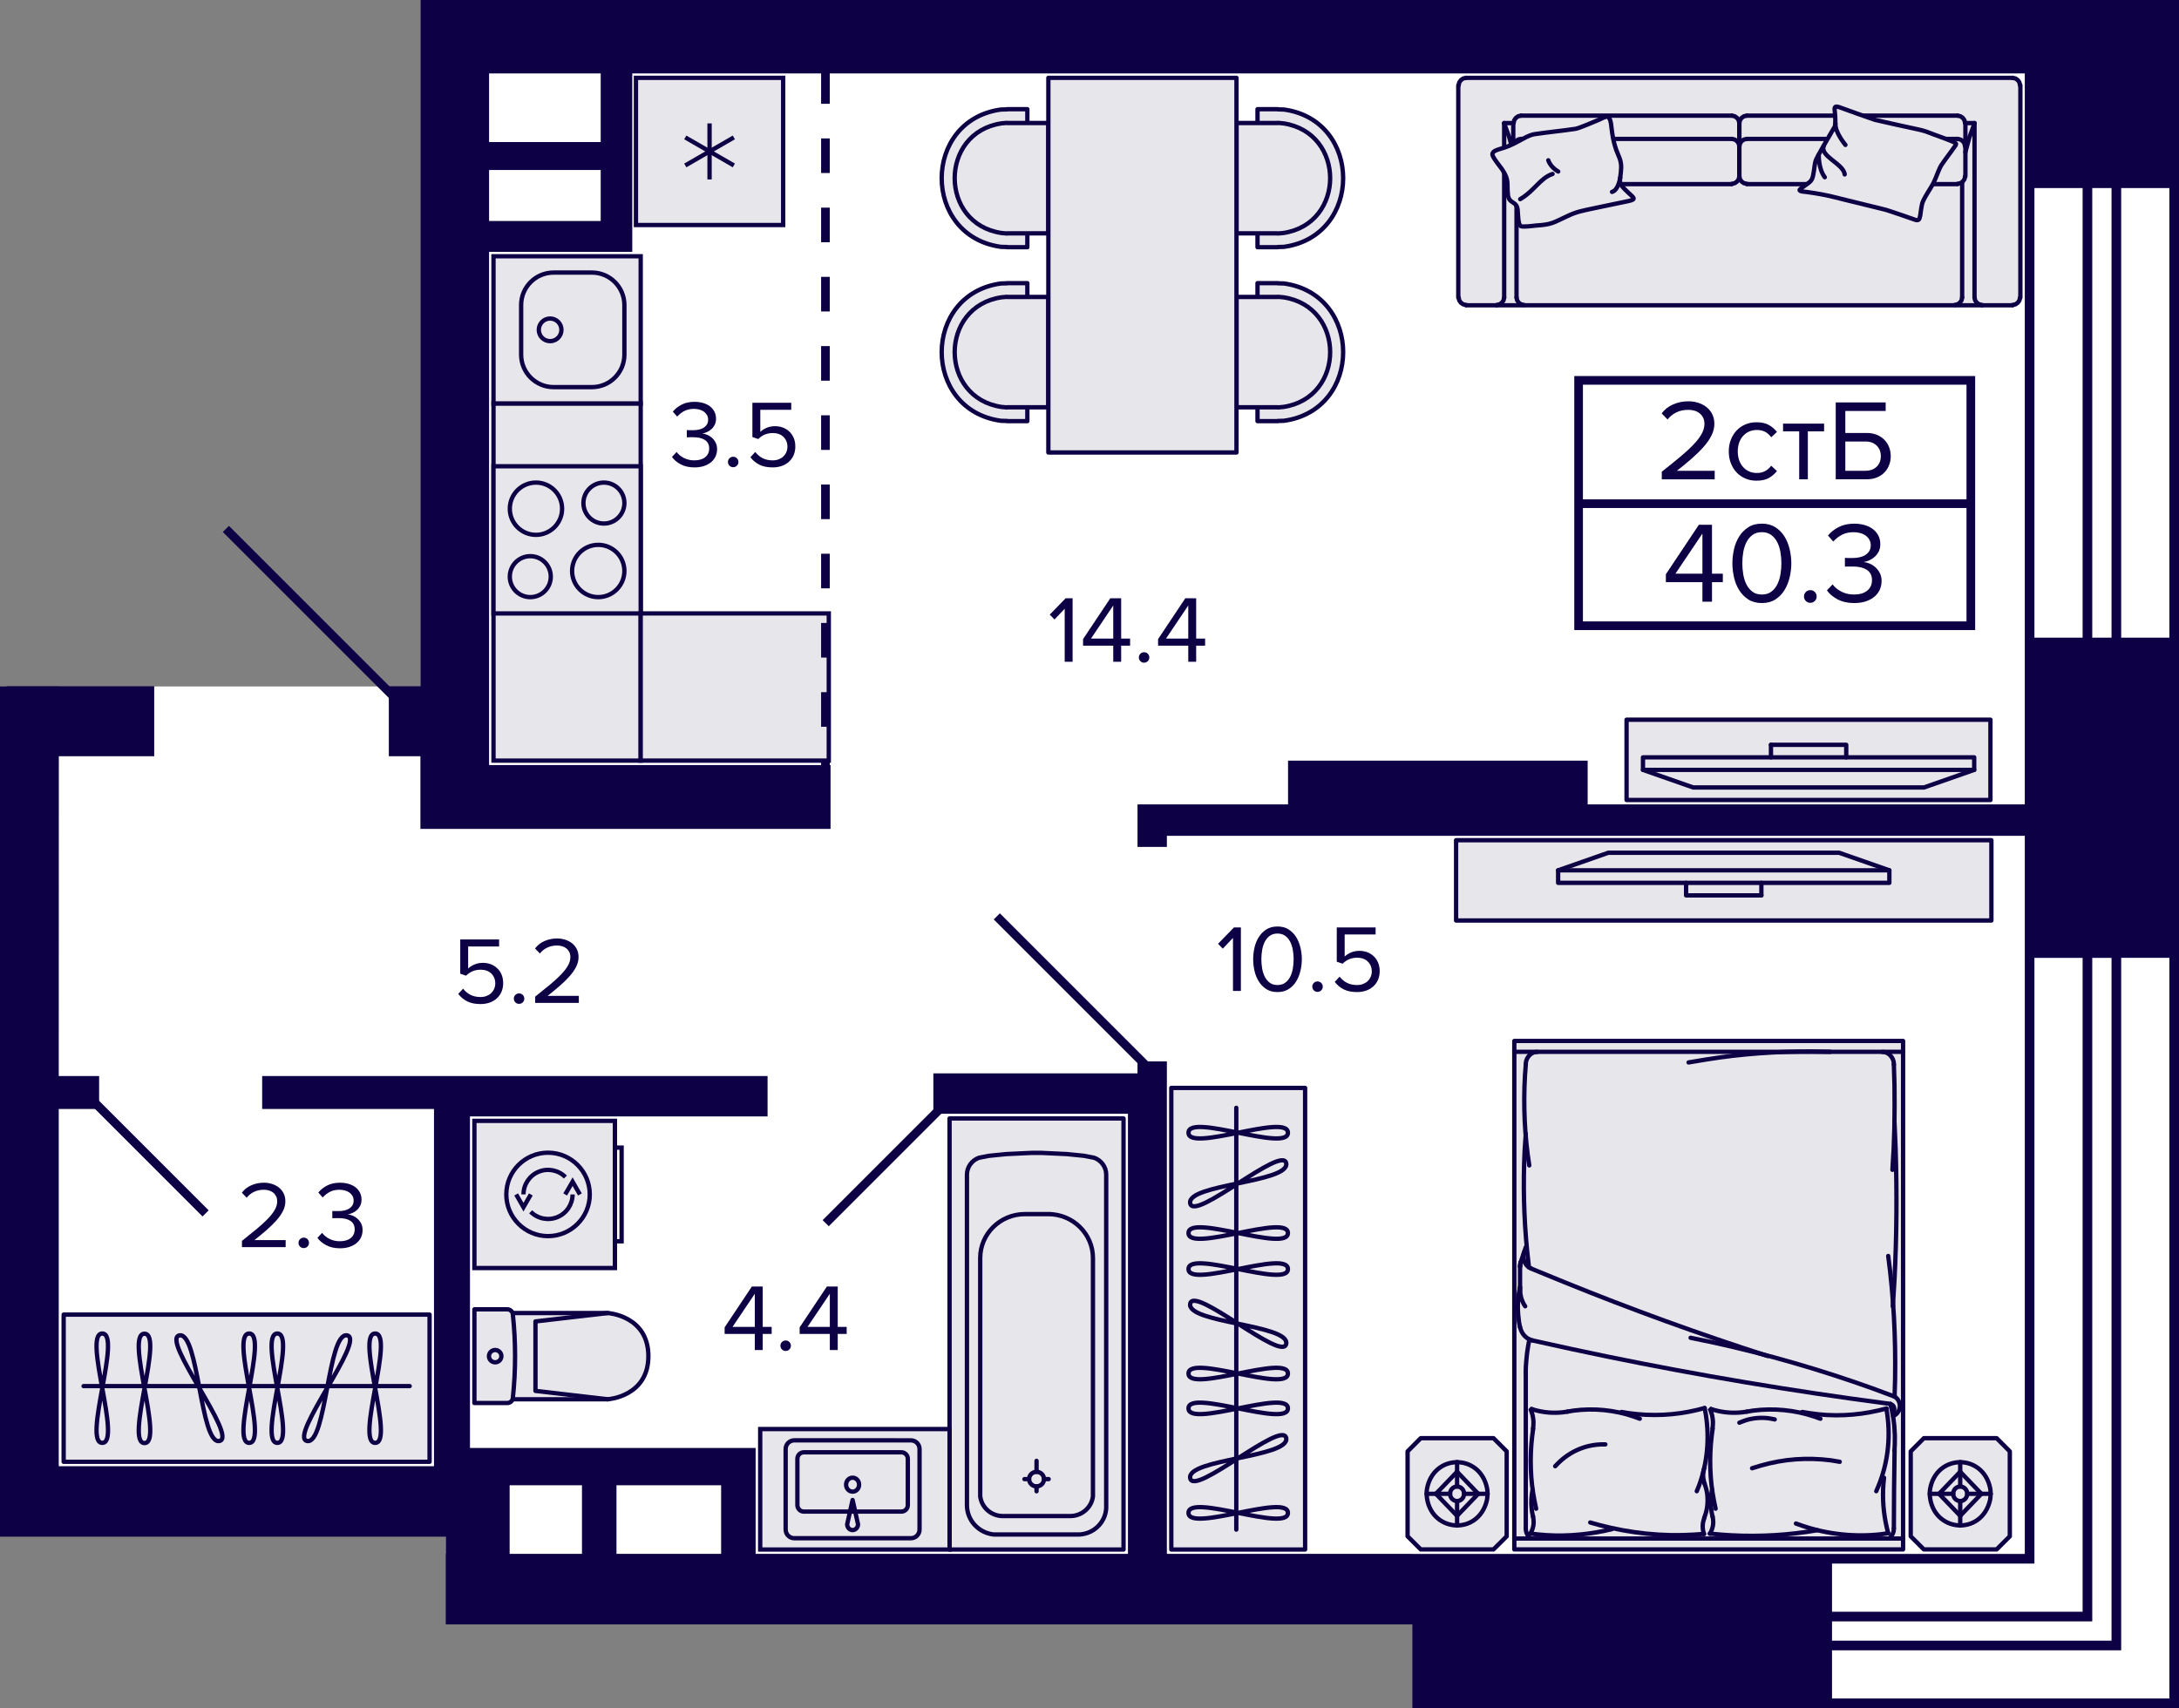 <svg enable-background="new 0 0 251.784 197.412" viewBox="0 0 251.784 197.412" xmlns="http://www.w3.org/2000/svg"><rect x="0" y="0" width="251.784" height="197.412" fill="#808080" stroke="none"/><polyline fill="#fff" points="48.579 0 251.784 0 251.784 197.412 163.18 197.412 163.18 179.593 51.506 179.593 51.506 169.502 6.712 169.502 6.788 79.338 48.579 79.338 48.579 0 251.784 0 251.784 197.412 181 197.412"/><rect height="41.282" style="fill-rule:evenodd;clip-rule:evenodd;fill:#e7e6eb;stroke:#0e0044;stroke-width:.5;stroke-miterlimit:10" width="17.01" x="57.023" y="46.625"/><path d="M 59.234 151.752 l 10.998 0 c 0 0 4.688 .293 4.688 4.983 s -4.688 4.983 -4.688 4.983 l -11.004 0 L 59.234 151.752 z" style="fill:#e7e6eb;stroke:#0e0044;stroke-width:.5;stroke-linecap:round;stroke-linejoin:round;stroke-miterlimit:10"/><polyline points="70.218 161.719 61.874 160.749 61.874 152.722 70.218 151.752" style="fill:none;stroke:#0e0044;stroke-width:.5;stroke-linecap:round;stroke-linejoin:round;stroke-miterlimit:10"/><polygon points="59.257 151.883 59.37 153.093 59.452 154.305 59.5 155.518 59.517 156.733 59.501 157.947 59.452 159.161 59.371 160.373 59.258 161.582 59.235 161.696 59.192 161.803 59.129 161.901 59.05 161.986 58.956 162.055 58.85 162.106 58.737 162.137 58.62 162.148 54.817 162.148 54.817 151.323 58.62 151.323 58.737 151.334 58.849 151.365 58.954 151.415 59.048 151.484 59.127 151.568 59.19 151.665 59.234 151.771" style="fill:#e7e6eb;stroke:#0e0044;stroke-width:.5;stroke-linecap:round;stroke-linejoin:round;stroke-miterlimit:10"/><path d="M 57.217 156.023 c .397 0 .718 .319 .718 .712 0 .393 -.321 .712 -.718 .712 -.396 0 -.718 -.319 -.718 -.712 C 56.499 156.342 56.821 156.023 57.217 156.023 z" style="fill:none;stroke:#0e0044;stroke-width:.5;stroke-linecap:round;stroke-linejoin:round;stroke-miterlimit:10"/><rect fill="#e7e6eb" height="17.01" stroke="#0e0044" stroke-miterlimit="10" stroke-width=".5" width="16.237" x="54.817" y="129.541"/><polyline fill="none" points="67.01 138.046 66.163 136.571 65.306 138.046" stroke="#0e0044" stroke-miterlimit="10" stroke-width=".5"/><polyline fill="none" points="59.641 138.046 60.488 139.521 61.337 138.046" stroke="#0e0044" stroke-miterlimit="10" stroke-width=".5"/><path d="M 65.332 136.036 c -.812 -.811 -2.031 -1.054 -3.091 -.614 -1.06 .438 -1.751 1.473 -1.751 2.619" fill="none" stroke="#0e0044" stroke-miterlimit="10" stroke-width=".5"/><path d="M 61.32 140.048 c .81 .812 2.031 1.054 3.091 .616 1.06 -.44 1.751 -1.473 1.751 -2.62" fill="none" stroke="#0e0044" stroke-miterlimit="10" stroke-width=".5"/><path d="M 63.326 142.863 c -2.663 0 -4.822 -2.158 -4.822 -4.82 0 -2.663 2.158 -4.822 4.822 -4.822 2.662 0 4.822 2.158 4.822 4.82 C 68.147 140.704 65.987 142.863 63.326 142.863 z" fill="none" stroke="#0e0044" stroke-miterlimit="10" stroke-width=".5"/><polyline fill="none" points="71.054 143.459 71.827 143.459 71.827 132.634 71.054 132.634" stroke="#0e0044" stroke-miterlimit="10" stroke-width=".5"/><rect height="17.01" style="fill-rule:evenodd;clip-rule:evenodd;fill:#e7e6eb;stroke:#0e0044;stroke-width:.5;stroke-miterlimit:10" width="17.01" x="57.023" y="53.887"/><path d="M 61.276 64.528 c 1.167 0 2.117 .95 2.117 2.117 s -.95 2.117 -2.117 2.117 -2.117 -.95 -2.117 -2.117 S 60.108 64.528 61.276 64.528 M 61.276 64.028 c -1.445 0 -2.617 1.172 -2.617 2.617 s 1.172 2.617 2.617 2.617 c 1.445 0 2.617 -1.172 2.617 -2.617 S 62.721 64.028 61.276 64.028 L 61.276 64.028 z" fill="#0e0044"/><path d="M 69.781 56.023 c 1.167 0 2.117 .95 2.117 2.117 s -.95 2.117 -2.117 2.117 -2.117 -.95 -2.117 -2.117 S 68.613 56.023 69.781 56.023 M 69.781 55.523 c -1.445 0 -2.617 1.172 -2.617 2.617 s 1.172 2.617 2.617 2.617 2.617 -1.172 2.617 -2.617 S 71.226 55.523 69.781 55.523 L 69.781 55.523 z" fill="#0e0044"/><path d="M 61.93 56.023 c 1.528 0 2.771 1.243 2.771 2.771 0 1.528 -1.243 2.771 -2.771 2.771 -1.528 0 -2.771 -1.243 -2.771 -2.771 C 59.159 57.266 60.402 56.023 61.93 56.023 M 61.93 55.523 c -1.807 0 -3.271 1.465 -3.271 3.271 0 1.807 1.465 3.271 3.271 3.271 1.807 0 3.271 -1.465 3.271 -3.271 C 65.201 56.987 63.737 55.523 61.93 55.523 L 61.93 55.523 z" fill="#0e0044"/><path d="M 69.127 63.219 c 1.528 0 2.771 1.243 2.771 2.771 0 1.528 -1.243 2.771 -2.771 2.771 s -2.771 -1.243 -2.771 -2.771 C 66.355 64.462 67.599 63.219 69.127 63.219 M 69.127 62.719 c -1.807 0 -3.271 1.464 -3.271 3.271 s 1.465 3.271 3.271 3.271 3.271 -1.465 3.271 -3.271 S 70.933 62.719 69.127 62.719 L 69.127 62.719 z" fill="#0e0044"/><rect height="17.01" style="fill-rule:evenodd;clip-rule:evenodd;fill:#e7e6eb;stroke:#0e0044;stroke-width:.5;stroke-miterlimit:10" width="17.01" x="73.485" y="8.996"/><line fill="none" stroke="#0e0044" stroke-miterlimit="10" stroke-width=".5" x1="84.794" x2="79.185" y1="15.882" y2="19.12"/><line fill="none" stroke="#0e0044" stroke-miterlimit="10" stroke-width=".5" x1="79.185" x2="84.794" y1="15.882" y2="19.12"/><line fill="none" stroke="#0e0044" stroke-miterlimit="10" stroke-width=".5" x1="81.99" x2="81.99" y1="20.739" y2="14.262"/><rect fill="#e7e6eb" height="17.01" stroke="#0e0044" stroke-miterlimit="10" stroke-width=".5" transform="matrix(-0 1 -1 -0 103.648 -27.408)" width="17.01" x="57.023" y="29.615"/><path d="M 68.398 31.751 c 1.93 0 3.5 1.57 3.5 3.5 v 5.739 c 0 1.93 -1.57 3.5 -3.5 3.5 h -4.43 c -1.93 0 -3.5 -1.57 -3.5 -3.5 v -5.739 c 0 -1.93 1.57 -3.5 3.5 -3.5 H 68.398 M 68.398 31.251 h -4.43 c -2.209 0 -4 1.791 -4 4 v 5.739 c 0 2.209 1.791 4 4 4 h 4.43 c 2.209 0 4 -1.791 4 -4 v -5.739 C 72.398 33.041 70.607 31.251 68.398 31.251 L 68.398 31.251 z" fill="#0e0044"/><circle clip-rule="evenodd" cx="63.566" cy="38.12" fill="none" r="1.308" stroke="#0e0044" stroke-miterlimit="10" stroke-width=".5"/><polyline points="129.825 179.083 109.722 179.083 109.722 129.264 129.825 129.264 129.825 179.083" style="fill:#e7e6eb;stroke:#0e0044;stroke-width:.5;stroke-linecap:round;stroke-linejoin:round;stroke-miterlimit:10"/><path d="M 111.731 173.959 l 0 -38.207 c 0 -.869 .559 -1.652 1.396 -1.948 l 1.157 -.224 2.003 -.201 2.952 -.139 h 1.075 l 2.947 .139 2.008 .201 1.152 .224 c .841 .296 1.401 1.079 1.401 1.948 l 0 38.207 c .097 1.772 -1.279 3.285 -3.083 3.386 h -9.925 C 113.058 177.149 111.731 175.692 111.731 173.959 z" style="fill:none;stroke:#0e0044;stroke-width:.5;stroke-linecap:round;stroke-linejoin:round;stroke-miterlimit:10"/><path d="M 115.884 175.215 h 7.781 c 1.337 0 2.47 -.979 2.626 -2.283 l 0 -27.534 c 0 -2.798 -2.3 -5.071 -5.154 -5.081 h .292 -3.01 c -2.859 .01 -5.155 2.283 -5.155 5.081 l 0 27.534 C 113.423 174.236 114.546 175.215 115.884 175.215 z" style="fill:none;stroke:#0e0044;stroke-width:.5;stroke-linecap:round;stroke-linejoin:round;stroke-miterlimit:10"/><path d="M 119.774 171.786 c .477 0 .861 -.377 .861 -.84 0 -.468 -.384 -.84 -.861 -.84 -.476 0 -.861 .372 -.861 .84 C 118.913 171.409 119.297 171.786 119.774 171.786 z" style="fill:none;stroke:#0e0044;stroke-width:.5;stroke-linecap:round;stroke-linejoin:round;stroke-miterlimit:10"/><line style="fill:none;stroke:#0e0044;stroke-width:.5;stroke-linecap:round;stroke-linejoin:round;stroke-miterlimit:10" x1="118.913" x2="118.378" y1="170.946" y2="170.946"/><line style="fill:none;stroke:#0e0044;stroke-width:.5;stroke-linecap:round;stroke-linejoin:round;stroke-miterlimit:10" x1="120.635" x2="121.174" y1="170.946" y2="170.946"/><line style="fill:none;stroke:#0e0044;stroke-width:.5;stroke-linecap:round;stroke-linejoin:round;stroke-miterlimit:10" x1="119.774" x2="119.774" y1="171.786" y2="172.35"/><line style="fill:none;stroke:#0e0044;stroke-width:.5;stroke-linecap:round;stroke-linejoin:round;stroke-miterlimit:10" x1="119.774" x2="119.774" y1="170.105" y2="168.835"/><rect fill="#e7e6eb" height="21.88" stroke="#0e0044" stroke-miterlimit="10" stroke-width=".5" transform="matrix(-0 -1 1 -0 -73.338 270.903)" width="13.924" x="91.82" y="161.181"/><path d="M 106.254 176.777 v -9.313 c 0 -.552 -.448 -1 -1 -1 H 91.783 c -.552 0 -1 .448 -1 1 v 9.313 c 0 .552 .448 1 1 1 h 13.471 C 105.806 177.777 106.254 177.33 106.254 176.777 z" fill="none" stroke="#0e0044" stroke-miterlimit="10" stroke-width=".5"/><path d="M 99.145 176.165 L 99.145 176.165 c 0 .371 -.281 .672 -.627 .672 s -.627 -.301 -.627 -.672 l .627 -2.806 L 99.145 176.165 z" fill="none" stroke="#0e0044" stroke-linejoin="round" stroke-miterlimit="10" stroke-width=".5"/><path d="M 98.518 172.393 c -.415 0 -.752 -.361 -.752 -.806 0 -.445 .337 -.806 .752 -.806 s .752 .361 .752 .806 C 99.27 172.032 98.934 172.393 98.518 172.393 z" fill="none" stroke="#0e0044" stroke-miterlimit="10" stroke-width=".5"/><path d="M 104.149 168.095 c .276 0 .5 .224 .5 .5 v 5.354 c 0 .276 -.224 .5 -.5 .5 H 92.888 c -.276 0 -.5 -.224 -.5 -.5 v -5.354 c 0 -.276 .224 -.5 .5 -.5 H 104.149 M 104.149 167.595 H 92.888 c -.552 0 -1 .448 -1 1 v 5.354 c 0 .552 .448 1 1 1 h 11.261 c .552 0 1 -.448 1 -1 v -5.354 C 105.149 168.043 104.701 167.595 104.149 167.595 L 104.149 167.595 z" fill="#0e0044"/><g stroke="#0e0044"><rect clip-rule="evenodd" fill="#e7e6eb" fill-rule="evenodd" height="21.733" stroke-miterlimit="10" stroke-width=".5" transform="matrix(0 1 -1 0 164.302 -5.498)" width="17.01" x="76.395" y="68.536"/><path d="M 116.371 48.651 l -.706 -.019 c -9.137 -1.239 -9.137 -14.632 0 -15.871 l .706 -.019 -.018 -.019 2.357 0 0 1.599 v 12.75 1.599 l -2.357 0 L 116.371 48.651 z" fill="#e7e6eb" stroke-linecap="round" stroke-linejoin="round" stroke-miterlimit="10" stroke-width=".5"/><path d="M 116.352 47.071 l 4.786 0 0 -12.75 0 0 -4.786 0 .018 -.019 -.634 .057 c -7.229 1.055 -7.229 11.619 0 12.674 l .634 .057 L 116.352 47.071 z" fill="#e7e6eb" stroke-linecap="round" stroke-linejoin="round" stroke-miterlimit="10" stroke-width=".5"/><path d="M 116.371 28.548 l -.706 -.019 c -9.137 -1.239 -9.137 -14.632 0 -15.871 l .706 -.019 -.018 -.019 2.357 0 0 1.599 v 12.75 1.599 l -2.357 0 L 116.371 28.548 z" fill="#e7e6eb" stroke-linecap="round" stroke-linejoin="round" stroke-miterlimit="10" stroke-width=".5"/><path d="M 116.352 26.968 l 4.786 0 0 -12.75 0 0 -4.786 0 .018 -.019 -.634 .057 c -7.229 1.055 -7.229 11.619 0 12.674 l .634 .057 L 116.352 26.968 z" fill="#e7e6eb" stroke-linecap="round" stroke-linejoin="round" stroke-miterlimit="10" stroke-width=".5"/><path d="M 147.644 48.651 l .706 -.019 c 9.137 -1.239 9.137 -14.632 0 -15.871 l -.706 -.019 .018 -.019 -2.357 0 0 1.599 v 12.75 1.599 l 2.357 0 L 147.644 48.651 z" fill="#e7e6eb" stroke-linecap="round" stroke-linejoin="round" stroke-miterlimit="10" stroke-width=".5"/><path d="M 147.662 47.071 l -4.786 0 0 -12.75 0 0 4.786 0 -.018 -.019 .634 .057 c 7.229 1.055 7.229 11.619 0 12.674 l -.634 .057 L 147.662 47.071 z" fill="#e7e6eb" stroke-linecap="round" stroke-linejoin="round" stroke-miterlimit="10" stroke-width=".5"/><path d="M 147.644 28.548 l .706 -.019 c 9.137 -1.239 9.137 -14.632 0 -15.871 l -.706 -.019 .018 -.019 -2.357 0 0 1.599 v 12.75 1.599 l 2.357 0 L 147.644 28.548 z" fill="#e7e6eb" stroke-linecap="round" stroke-linejoin="round" stroke-miterlimit="10" stroke-width=".5"/><path d="M 147.662 26.968 l -4.786 0 0 -12.75 0 0 4.786 0 -.018 -.019 .634 .057 c 7.229 1.055 7.229 11.619 0 12.674 l -.634 .057 L 147.662 26.968 z" fill="#e7e6eb" stroke-linecap="round" stroke-linejoin="round" stroke-miterlimit="10" stroke-width=".5"/><rect fill="#e7e6eb" height="43.299" stroke-linecap="round" stroke-linejoin="round" stroke-miterlimit="10" stroke-width=".5" width="21.738" x="121.138" y="8.996"/><polygon fill="#e7e6eb" points="219.902 120.307 219.902 179.07 219.902 179.07 174.979 179.07 174.979 179.07 174.979 120.307 174.979 120.307 219.902 120.307" stroke-linecap="round" stroke-linejoin="round" stroke-miterlimit="10" stroke-width=".5"/><path d="M 183.75 175.96 l 1.077 .3 c 3.578 .939 7.276 1.331 10.95 1.097 l 1.113 -.078" fill="none" stroke-linecap="round" stroke-linejoin="bevel" stroke-miterlimit="10" stroke-width=".5"/><path d="M 187.361 163.184 l .876 .144 c 2.601 .368 5.323 .244 7.884 -.379 l .852 -.222" fill="none" stroke-linecap="round" stroke-linejoin="bevel" stroke-miterlimit="10" stroke-width=".5"/><path d="M 176.908 146.605 l 3.859 1.581 c 7.728 3.142 15.588 5.995 23.497 8.531" fill="none" stroke-linecap="round" stroke-linejoin="round" stroke-miterlimit="10" stroke-width=".5"/><path d="M 177.062 154.914 l 4.569 1.006 c 10.658 2.294 21.426 4.197 32.198 5.709 l 4.617 .627" fill="none" stroke-linecap="round" stroke-linejoin="round" stroke-miterlimit="10" stroke-width=".5"/><line fill="none" stroke-linecap="round" stroke-linejoin="round" stroke-miterlimit="10" stroke-width=".5" x1="219.902" x2="174.979" y1="121.561" y2="121.561"/><line fill="none" stroke-linecap="round" stroke-linejoin="round" stroke-miterlimit="10" stroke-width=".5" x1="219.902" x2="174.979" y1="177.815" y2="177.815"/><path d="M 218.919 161.407 l .059 -2.038 c .079 -4.751 -.167 -9.511 -.793 -14.214" fill="none" stroke-linecap="round" stroke-linejoin="round" stroke-miterlimit="10" stroke-width=".5"/><path d="M 218.718 150.982 l .189 -3.044 c .259 -5.082 .296 -10.147 .13 -15.233 l -.13 -3.044" fill="none" stroke-linecap="round" stroke-linejoin="round" stroke-miterlimit="10" stroke-width=".5"/><polyline fill="none" points="218.671 135.2 218.813 132.77 218.896 130.327 218.92 127.897 218.908 125.454 218.837 123.025" stroke-linecap="round" stroke-linejoin="round" stroke-miterlimit="10" stroke-width=".5"/><path d="M 211.497 121.561 l -2.06 -.039 c -4.092 -.017 -8.238 .269 -12.287 .928 l -2.036 .34" fill="none" stroke-linecap="round" stroke-linejoin="round" stroke-miterlimit="10" stroke-width=".5"/><path d="M 218.837 123.025 l -.012 -.222 c -.077 -.599 -.558 -1.13 -1.101 -1.215 l -.201 -.013" fill="none" stroke-linecap="round" stroke-linejoin="bevel" stroke-miterlimit="10" stroke-width=".5"/><path d="M 212.586 168.945 l -1.006 -.17 c -2.781 -.351 -5.433 -.164 -8.144 .614 l -.983 .3" fill="none" stroke-linecap="round" stroke-linejoin="round" stroke-miterlimit="10" stroke-width=".5"/><polyline fill="none" points="196.949 169.611 196.854 169.912 196.807 170.225 196.795 170.539 196.819 170.852 196.878 171.166 196.973 171.466" stroke-linecap="round" stroke-linejoin="bevel" stroke-miterlimit="10" stroke-width=".5"/><path d="M 196.061 172.342 l .26 -.64 c .968 -2.632 1.229 -5.474 .781 -8.27 l -.13 -.692" fill="none" stroke-linecap="round" stroke-linejoin="bevel" stroke-miterlimit="10" stroke-width=".5"/><path d="M 197.896 165.117 l -.118 .914 c -.287 2.423 -.203 5.033 .272 7.42 l .189 .914" fill="none" stroke-linecap="round" stroke-linejoin="bevel" stroke-miterlimit="10" stroke-width=".5"/><path d="M 216.801 172.342 l .272 -.64 c 1.039 -2.557 1.396 -5.447 1.006 -8.217 l -.107 -.692" fill="none" stroke-linecap="round" stroke-linejoin="bevel" stroke-miterlimit="10" stroke-width=".5"/><polyline fill="none" points="218.919 167.652 218.86 172.146 218.837 176.64" stroke-linecap="round" stroke-linejoin="round" stroke-miterlimit="10" stroke-width=".5"/><path d="M 218.92 161.407 l -2.569 -.954 c -6.026 -2.161 -12.134 -3.927 -18.348 -5.291 l -2.652 -.549" fill="none" stroke-linecap="round" stroke-linejoin="round" stroke-miterlimit="10" stroke-width=".5"/><path d="M 210.349 163.968 l -.687 -.248 c -2.287 -.764 -4.717 -.997 -7.091 -.692 l -.71 .118" fill="none" stroke-linecap="round" stroke-linejoin="bevel" stroke-miterlimit="10" stroke-width=".5"/><path d="M 218.908 167.652 l .036 -.771 c .047 -1.27 -.063 -2.63 -.331 -3.867 l -.178 -.758" fill="none" stroke-linecap="round" stroke-linejoin="bevel" stroke-miterlimit="10" stroke-width=".5"/><path d="M 208.254 163.184 l .876 .144 c 2.653 .414 5.37 .282 7.99 -.327 l .864 -.222" fill="none" stroke-linecap="round" stroke-linejoin="bevel" stroke-miterlimit="10" stroke-width=".5"/><path d="M 218.742 163.641 l .178 -.065 c .74 -.456 .818 -1.492 .154 -2.064 l -.166 -.105" fill="none" stroke-linecap="round" stroke-linejoin="bevel" stroke-miterlimit="10" stroke-width=".5"/><path d="M 218.683 163.327 l .095 -.118 c .21 -.272 .103 -.759 -.201 -.888 l -.13 -.052" fill="none" stroke-linecap="round" stroke-linejoin="bevel" stroke-miterlimit="10" stroke-width=".5"/><path d="M 197.884 165.117 l .036 -.392 .012 -.405 -.036 -.392 -.071 -.392 -.118 -.379 -.142 -.366 .521 .17 c 1.079 .297 2.136 .378 3.243 .261 l .533 -.078" fill="none" stroke-linecap="round" stroke-linejoin="bevel" stroke-miterlimit="10" stroke-width=".5"/><path d="M 205.07 164.046 l -.45 -.091 c -.994 -.189 -2.26 -.079 -3.208 .3 l -.426 .17" fill="none" stroke-linecap="round" stroke-linejoin="bevel" stroke-miterlimit="10" stroke-width=".5"/><path d="M 197.576 177.241 l 1.243 .118 c 3.335 .265 6.64 .161 9.955 -.314 l 1.231 -.196" fill="none" stroke-linecap="round" stroke-linejoin="bevel" stroke-miterlimit="10" stroke-width=".5"/><path d="M 217.7 170.787 l -.071 .719 c -.127 1.712 .007 3.337 .379 5.004 l .178 .692" fill="none" stroke-linecap="round" stroke-linejoin="bevel" stroke-miterlimit="10" stroke-width=".5"/><path d="M 207.52 176.078 l .781 .274 c 2.88 .977 6.059 1.306 9.056 .967 l .817 -.118" fill="none" stroke-linecap="round" stroke-linejoin="bevel" stroke-miterlimit="10" stroke-width=".5"/><polyline fill="none" points="218.316 177.802 218.458 177.646 218.588 177.476 218.695 177.293 218.777 177.084 218.825 176.862 218.837 176.64" stroke-linecap="round" stroke-linejoin="bevel" stroke-miterlimit="10" stroke-width=".5"/><path d="M 196.925 175.425 l .13 -.379 c .327 -.931 .349 -2.247 .035 -3.188 l -.13 -.379" fill="none" stroke-linecap="round" stroke-linejoin="bevel" stroke-miterlimit="10" stroke-width=".5"/><polyline fill="none" points="197.825 172.185 197.742 172.694 197.695 173.217 197.683 173.739 197.719 174.262 197.778 174.772 197.884 175.281" stroke-linecap="round" stroke-linejoin="bevel" stroke-miterlimit="10" stroke-width=".5"/><polyline fill="none" points="196.937 175.425 196.843 175.725 196.772 176.039 196.748 176.352 196.76 176.666 196.807 176.979 196.902 177.293" stroke-linecap="round" stroke-linejoin="bevel" stroke-miterlimit="10" stroke-width=".5"/><path d="M 197.576 177.254 l .142 -.248 c .211 -.486 .295 -.898 .225 -1.437 l -.047 -.287" fill="none" stroke-linecap="round" stroke-linejoin="bevel" stroke-miterlimit="10" stroke-width=".5"/><line fill="none" stroke-linecap="round" stroke-linejoin="round" stroke-miterlimit="10" stroke-width=".5" x1="175.642" x2="175.642" y1="146.37" y2="149.231"/><path d="M 175.642 148.865 v .314 c .036 .569 .163 1.036 .426 1.529 l .166 .261" fill="none" stroke-linecap="round" stroke-linejoin="bevel" stroke-miterlimit="10" stroke-width=".5"/><path d="M 175.642 148.722 l -.107 .575 c -.202 1.153 -.179 2.345 -.012 3.501 l .107 .575" fill="none" stroke-linecap="round" stroke-linejoin="bevel" stroke-miterlimit="10" stroke-width=".5"/><path d="M 176.305 123.025 l -.095 1.293 c -.197 3.428 -.042 6.989 .497 10.373" fill="none" stroke-linecap="round" stroke-linejoin="bevel" stroke-miterlimit="10" stroke-width=".5"/><path d="M 177.618 121.574 l -.201 .013 c -.543 .085 -1.024 .616 -1.101 1.215 l -.012 .222" fill="none" stroke-linecap="round" stroke-linejoin="bevel" stroke-miterlimit="10" stroke-width=".5"/><path d="M 176.304 131.033 l -.13 1.934 c -.189 3.861 -.095 7.744 .284 11.588 l .213 1.92" fill="none" stroke-linecap="round" stroke-linejoin="round" stroke-miterlimit="10" stroke-width=".5"/><line fill="none" stroke-linecap="round" stroke-linejoin="round" stroke-miterlimit="10" stroke-width=".5" x1="175.724" x2="176.305" y1="145.861" y2="144.136"/><polyline fill="none" points="175.724 145.874 175.665 146.109 175.642 146.37" stroke-linecap="round" stroke-linejoin="bevel" stroke-miterlimit="10" stroke-width=".5"/><path d="M 176.115 144.724 l -.059 .222 c -.114 .607 .169 1.262 .663 1.555 l .189 .091" fill="none" stroke-linecap="round" stroke-linejoin="bevel" stroke-miterlimit="10" stroke-width=".5"/><polyline fill="none" points="175.724 145.874 175.665 146.109 175.642 146.37" stroke-linecap="round" stroke-linejoin="bevel" stroke-miterlimit="10" stroke-width=".5"/><path d="M 177.157 165.117 l -.118 .914 c -.287 2.423 -.203 5.033 .272 7.42 l .189 .914" fill="none" stroke-linecap="round" stroke-linejoin="bevel" stroke-miterlimit="10" stroke-width=".5"/><line fill="none" stroke-linecap="round" stroke-linejoin="round" stroke-miterlimit="10" stroke-width=".5" x1="176.304" x2="176.304" y1="158.69" y2="176.64"/><path d="M 175.642 153.373 l .071 .248 c .198 .588 .597 1.005 1.125 1.228 l .237 .065" fill="none" stroke-linecap="round" stroke-linejoin="bevel" stroke-miterlimit="10" stroke-width=".5"/><polyline fill="none" points="176.719 154.796 176.577 155.567 176.458 156.338 176.376 157.122 176.316 157.906 176.293 158.69" stroke-linecap="round" stroke-linejoin="bevel" stroke-miterlimit="10" stroke-width=".5"/><path d="M 185.502 166.933 h -.497 c -1.846 .069 -3.548 .796 -4.936 2.143 l -.367 .379" fill="none" stroke-linecap="round" stroke-linejoin="bevel" stroke-miterlimit="10" stroke-width=".5"/><path d="M 189.48 163.968 l -.675 -.248 c -2.25 -.769 -4.646 -.996 -6.984 -.692 l -.698 .118" fill="none" stroke-linecap="round" stroke-linejoin="bevel" stroke-miterlimit="10" stroke-width=".5"/><path d="M 177.145 165.117 l .036 -.392 .012 -.405 -.036 -.392 -.071 -.392 -.118 -.379 -.142 -.366 .521 .17 c 1.08 .297 2.136 .378 3.244 .261 l .533 -.078" fill="none" stroke-linecap="round" stroke-linejoin="bevel" stroke-miterlimit="10" stroke-width=".5"/><path d="M 176.825 177.241 l .947 .105 c 2.497 .26 5.076 .094 7.54 -.405 l .935 -.209" fill="none" stroke-linecap="round" stroke-linejoin="bevel" stroke-miterlimit="10" stroke-width=".5"/><polyline fill="none" points="177.086 172.185 177.003 172.694 176.956 173.217 176.944 173.739 176.979 174.262 177.038 174.772 177.145 175.281" stroke-linecap="round" stroke-linejoin="bevel" stroke-miterlimit="10" stroke-width=".5"/><path d="M 176.825 177.254 l .142 -.248 c .211 -.486 .294 -.898 .225 -1.437 l -.047 -.287" fill="none" stroke-linecap="round" stroke-linejoin="bevel" stroke-miterlimit="10" stroke-width=".5"/><polyline fill="none" points="176.304 176.64 176.316 176.862 176.364 177.084 176.447 177.293 176.553 177.476 176.683 177.646 176.825 177.802" stroke-linecap="round" stroke-linejoin="bevel" stroke-miterlimit="10" stroke-width=".5"/><polygon fill="#e7e6eb" points="162.647 167.741 162.647 177.555 164.168 179.07 172.576 179.07 174.098 177.555 174.098 167.741 172.576 166.215 164.168 166.215" stroke-linecap="round" stroke-linejoin="round" stroke-miterlimit="10" stroke-width=".5"/><line fill="none" stroke-linecap="round" stroke-linejoin="round" stroke-miterlimit="10" stroke-width=".5" x1="165.921" x2="168.367" y1="172.643" y2="175.187"/><line fill="none" stroke-linecap="round" stroke-linejoin="round" stroke-miterlimit="10" stroke-width=".5" x1="167.559" x2="164.849" y1="172.643" y2="172.643"/><line fill="none" stroke-linecap="round" stroke-linejoin="round" stroke-miterlimit="10" stroke-width=".5" x1="168.367" x2="168.367" y1="176.315" y2="173.495"/><line fill="none" stroke-linecap="round" stroke-linejoin="round" stroke-miterlimit="10" stroke-width=".5" x1="168.367" x2="168.367" y1="171.802" y2="168.97"/><line fill="none" stroke-linecap="round" stroke-linejoin="round" stroke-miterlimit="10" stroke-width=".5" x1="168.367" x2="165.921" y1="170.098" y2="172.642"/><line fill="none" stroke-linecap="round" stroke-linejoin="round" stroke-miterlimit="10" stroke-width=".5" x1="169.185" x2="171.896" y1="172.642" y2="172.642"/><path d="M 171.884 172.643 l -.012 -.336 -.046 -.324 c -.841 -4.057 -6.242 -3.965 -6.943 .132 l -.035 .324 v .336 c .304 4.332 5.981 4.825 6.966 .6 l .046 -.324 .023 -.336" fill="none" stroke-linecap="round" stroke-linejoin="round" stroke-miterlimit="10" stroke-width=".5"/><line fill="none" stroke-linecap="round" stroke-linejoin="round" stroke-miterlimit="10" stroke-width=".5" x1="168.367" x2="170.812" y1="175.187" y2="172.642"/><path d="M 168.367 171.802 l -.15 .012 -.15 .048 c -.706 .299 -.667 1.345 .069 1.584 l .15 .036 h .161 c .857 -.13 .989 -1.285 .219 -1.62 l -.15 -.048 L 168.367 171.802 z" fill="none" stroke-linecap="round" stroke-linejoin="round" stroke-miterlimit="10" stroke-width=".5"/><line fill="none" stroke-linecap="round" stroke-linejoin="round" stroke-miterlimit="10" stroke-width=".5" x1="170.812" x2="168.367" y1="172.643" y2="170.098"/><polygon fill="#e7e6eb" points="220.783 167.741 220.783 177.555 222.304 179.07 230.712 179.07 232.234 177.555 232.234 167.741 230.712 166.215 222.304 166.215" stroke-linecap="round" stroke-linejoin="round" stroke-miterlimit="10" stroke-width=".5"/><line fill="none" stroke-linecap="round" stroke-linejoin="round" stroke-miterlimit="10" stroke-width=".5" x1="224.058" x2="226.503" y1="172.643" y2="175.187"/><line fill="none" stroke-linecap="round" stroke-linejoin="round" stroke-miterlimit="10" stroke-width=".5" x1="225.695" x2="222.985" y1="172.643" y2="172.643"/><line fill="none" stroke-linecap="round" stroke-linejoin="round" stroke-miterlimit="10" stroke-width=".5" x1="226.503" x2="226.503" y1="176.315" y2="173.495"/><line fill="none" stroke-linecap="round" stroke-linejoin="round" stroke-miterlimit="10" stroke-width=".5" x1="226.503" x2="226.503" y1="171.802" y2="168.97"/><line fill="none" stroke-linecap="round" stroke-linejoin="round" stroke-miterlimit="10" stroke-width=".5" x1="226.503" x2="224.058" y1="170.098" y2="172.642"/><line fill="none" stroke-linecap="round" stroke-linejoin="round" stroke-miterlimit="10" stroke-width=".5" x1="227.321" x2="230.032" y1="172.642" y2="172.642"/><path d="M 230.02 172.643 l -.012 -.336 -.046 -.324 c -.841 -4.057 -6.242 -3.965 -6.943 .132 l -.035 .324 v .336 c .304 4.332 5.981 4.825 6.966 .6 l .046 -.324 .023 -.336" fill="none" stroke-linecap="round" stroke-linejoin="round" stroke-miterlimit="10" stroke-width=".5"/><line fill="none" stroke-linecap="round" stroke-linejoin="round" stroke-miterlimit="10" stroke-width=".5" x1="226.503" x2="228.948" y1="175.187" y2="172.642"/><path d="M 226.503 171.802 l -.15 .012 -.15 .048 c -.706 .299 -.667 1.345 .069 1.584 l .15 .036 h .161 c .857 -.13 .989 -1.285 .219 -1.62 l -.15 -.048 L 226.503 171.802 z" fill="none" stroke-linecap="round" stroke-linejoin="round" stroke-miterlimit="10" stroke-width=".5"/><line fill="none" stroke-linecap="round" stroke-linejoin="round" stroke-miterlimit="10" stroke-width=".5" x1="228.948" x2="226.503" y1="172.643" y2="170.098"/><polyline fill="#e7e6eb" points="168.251 97.105 230.106 97.105 230.106 106.384 168.251 106.384 168.251 97.105" stroke-linecap="round" stroke-linejoin="round" stroke-miterlimit="10" stroke-width=".5"/><polyline fill="none" points="180.042 100.585 185.841 98.555 212.516 98.555 218.315 100.585" stroke-linecap="round" stroke-linejoin="round" stroke-miterlimit="10" stroke-width=".5"/><polyline fill="none" points="180.042 102.034 218.315 102.034 218.315 100.585 180.042 100.585 180.042 102.034" stroke-linecap="round" stroke-linejoin="round" stroke-miterlimit="10" stroke-width=".5"/><polyline fill="none" points="194.829 102.034 194.829 103.484 203.527 103.484" stroke-linecap="round" stroke-linejoin="round" stroke-miterlimit="10" stroke-width=".5"/><line fill="none" stroke-linecap="round" stroke-linejoin="round" stroke-miterlimit="10" stroke-width=".5" x1="203.527" x2="203.527" y1="102.034" y2="103.484"/><polyline fill="#e7e6eb" points="229.996 92.458 187.95 92.458 187.95 83.179 229.996 83.179 229.996 92.458" stroke-linecap="round" stroke-linejoin="round" stroke-miterlimit="10" stroke-width=".5"/><polyline fill="none" points="228.12 88.978 222.321 91.008 195.646 91.008 189.847 88.978" stroke-linecap="round" stroke-linejoin="round" stroke-miterlimit="10" stroke-width=".5"/><polyline fill="none" points="228.12 87.528 189.847 87.528 189.847 88.978 228.12 88.978 228.12 87.528" stroke-linecap="round" stroke-linejoin="round" stroke-miterlimit="10" stroke-width=".5"/><polyline fill="none" points="213.333 87.528 213.333 86.079 204.635 86.079" stroke-linecap="round" stroke-linejoin="round" stroke-miterlimit="10" stroke-width=".5"/><line fill="none" stroke-linecap="round" stroke-linejoin="round" stroke-miterlimit="10" stroke-width=".5" x1="204.635" x2="204.635" y1="87.528" y2="86.079"/><rect fill="#e7e6eb" height="42.282" stroke-linecap="round" stroke-linejoin="round" stroke-miterlimit="10" stroke-width=".5" transform="matrix(0 1 -1 0 188.935 131.941)" width="17.01" x="19.992" y="139.297"/><line fill="none" stroke-linecap="round" stroke-linejoin="round" stroke-miterlimit="10" stroke-width=".5" x1="9.657" x2="47.338" y1="160.195" y2="160.195"/><path d="M 28.794 166.756 c 2.3 0 -2.3 -12.636 0 -12.636 S 26.494 166.756 28.794 166.756 z" fill="none" stroke-linecap="round" stroke-linejoin="round" stroke-miterlimit="10" stroke-width=".5"/><path d="M 16.697 166.778 c 2.3 0 -2.3 -12.636 0 -12.636 S 14.397 166.778 16.697 166.778 z" fill="none" stroke-linecap="round" stroke-linejoin="round" stroke-miterlimit="10" stroke-width=".5"/><path d="M 11.818 166.756 c 2.3 0 -2.3 -12.636 0 -12.636 S 9.518 166.756 11.818 166.756 z" fill="none" stroke-linecap="round" stroke-linejoin="round" stroke-miterlimit="10" stroke-width=".5"/><path d="M 25.35 166.541 c -2.222 .422 -2.392 -12.628 -4.614 -12.206 C 18.514 154.757 27.572 166.119 25.35 166.541 z" fill="none" stroke-linecap="round" stroke-linejoin="round" stroke-miterlimit="10" stroke-width=".5"/><path d="M 43.35 166.756 c -2.3 0 2.3 -12.636 0 -12.636 S 45.651 166.756 43.35 166.756 z" fill="none" stroke-linecap="round" stroke-linejoin="round" stroke-miterlimit="10" stroke-width=".5"/><path d="M 32.047 166.756 c -2.3 0 2.3 -12.636 0 -12.636 S 34.347 166.756 32.047 166.756 z" fill="none" stroke-linecap="round" stroke-linejoin="round" stroke-miterlimit="10" stroke-width=".5"/><path d="M 35.49 166.541 c 2.222 .422 2.392 -12.628 4.614 -12.206 S 33.268 166.119 35.49 166.541 z" fill="none" stroke-linecap="round" stroke-linejoin="round" stroke-miterlimit="10" stroke-width=".5"/><rect fill="#e7e6eb" height="53.35" stroke-linecap="round" stroke-linejoin="round" stroke-miterlimit="10" stroke-width=".5" width="15.464" x="135.343" y="125.733"/><line fill="none" stroke-linecap="round" stroke-linejoin="round" stroke-miterlimit="10" stroke-width=".5" x1="142.854" x2="142.854" y1="176.782" y2="128.033"/><path d="M 148.819 162.771 c 0 -2.3 -11.487 2.3 -11.487 0 S 148.819 165.072 148.819 162.771 z" fill="none" stroke-linecap="round" stroke-linejoin="round" stroke-miterlimit="10" stroke-width=".5"/><path d="M 148.819 174.848 c 0 -2.3 -11.487 2.3 -11.487 0 S 148.819 177.149 148.819 174.848 z" fill="none" stroke-linecap="round" stroke-linejoin="round" stroke-miterlimit="10" stroke-width=".5"/><path d="M 148.623 166.215 c .384 2.222 -11.48 2.392 -11.096 4.614 S 148.239 163.993 148.623 166.215 z" fill="none" stroke-linecap="round" stroke-linejoin="round" stroke-miterlimit="10" stroke-width=".5"/><path d="M 148.819 146.668 c 0 2.3 -11.487 -2.3 -11.487 0 S 148.819 144.368 148.819 146.668 z" fill="none" stroke-linecap="round" stroke-linejoin="round" stroke-miterlimit="10" stroke-width=".5"/><path d="M 148.819 158.745 c 0 2.3 -11.487 -2.3 -11.487 0 S 148.819 156.445 148.819 158.745 z" fill="none" stroke-linecap="round" stroke-linejoin="round" stroke-miterlimit="10" stroke-width=".5"/><path d="M 148.623 155.302 c .384 -2.222 -11.48 -2.392 -11.096 -4.614 C 137.911 148.465 148.239 157.524 148.623 155.302 z" fill="none" stroke-linecap="round" stroke-linejoin="round" stroke-miterlimit="10" stroke-width=".5"/><path d="M 148.819 142.508 c 0 2.3 -11.487 -2.3 -11.487 0 S 148.819 140.208 148.819 142.508 z" fill="none" stroke-linecap="round" stroke-linejoin="round" stroke-miterlimit="10" stroke-width=".5"/><path d="M 148.819 130.911 c 0 2.3 -11.487 -2.3 -11.487 0 S 148.819 128.61 148.819 130.911 z" fill="none" stroke-linecap="round" stroke-linejoin="round" stroke-miterlimit="10" stroke-width=".5"/><path d="M 148.623 134.45 c .384 2.222 -11.48 2.392 -11.096 4.614 C 137.911 141.287 148.239 132.228 148.623 134.45 z" fill="none" stroke-linecap="round" stroke-linejoin="round" stroke-miterlimit="10" stroke-width=".5"/></g><path d="M 168.631 10.119 l 0 24.091 c 0 .552 .448 1 1 1 l 62.718 0 c .552 0 1 -.448 1 -1 l 0 -24.091 c 0 -.552 -.448 -1 -1 -1 l -62.718 0 C 169.078 9.119 168.631 9.567 168.631 10.119 z" fill="#e7e6eb"/><line style="fill:none;stroke:#0e0044;stroke-width:.5;stroke-linecap:round;stroke-linejoin:round;stroke-miterlimit:10" x1="175.235" x2="175.235" y1="34.388" y2="21.094"/><line style="fill:none;stroke:#0e0044;stroke-width:.5;stroke-linecap:round;stroke-linejoin:round;stroke-miterlimit:10" x1="173.807" x2="173.807" y1="14.223" y2="34.388"/><line style="fill:none;stroke:#0e0044;stroke-width:.5;stroke-linecap:round;stroke-linejoin:round;stroke-miterlimit:10" x1="168.507" x2="168.507" y1="9.854" y2="34.388"/><line style="fill:none;stroke:#0e0044;stroke-width:.5;stroke-linecap:round;stroke-linejoin:round;stroke-miterlimit:10" x1="228.156" x2="228.156" y1="14.223" y2="34.388"/><line style="fill:none;stroke:#0e0044;stroke-width:.5;stroke-linecap:round;stroke-linejoin:round;stroke-miterlimit:10" x1="233.455" x2="233.455" y1="9.854" y2="34.388"/><line style="fill:none;stroke:#0e0044;stroke-width:.5;stroke-linecap:round;stroke-linejoin:round;stroke-miterlimit:10" x1="226.727" x2="226.727" y1="34.388" y2="21.094"/><line style="fill:none;stroke:#0e0044;stroke-width:.5;stroke-linecap:round;stroke-linejoin:round;stroke-miterlimit:10" x1="229.02" x2="172.942" y1="35.284" y2="35.284"/><polyline points="229.02 35.247 228.682 35.172 228.419 34.985 228.231 34.724 228.156 34.388" style="fill:none;stroke:#0e0044;stroke-width:.5;stroke-linecap:round;stroke-linejoin:round;stroke-miterlimit:10"/><polyline points="233.418 34.388 233.342 34.724 233.154 34.985 232.891 35.172 232.553 35.247" style="fill:none;stroke:#0e0044;stroke-width:.5;stroke-linecap:round;stroke-linejoin:round;stroke-miterlimit:10"/><line style="fill:none;stroke:#0e0044;stroke-width:.5;stroke-linecap:round;stroke-linejoin:round;stroke-miterlimit:10" x1="232.553" x2="229.02" y1="35.284" y2="35.284"/><polyline points="226.727 34.388 226.652 34.724 226.464 34.985 226.201 35.172 225.863 35.247" style="fill:none;stroke:#0e0044;stroke-width:.5;stroke-linecap:round;stroke-linejoin:round;stroke-miterlimit:10"/><polyline points="169.409 35.247 169.071 35.172 168.808 34.985 168.62 34.724 168.545 34.388" style="fill:none;stroke:#0e0044;stroke-width:.5;stroke-linecap:round;stroke-linejoin:round;stroke-miterlimit:10"/><polyline points="176.099 35.247 175.761 35.172 175.498 34.985 175.31 34.724 175.235 34.388" style="fill:none;stroke:#0e0044;stroke-width:.5;stroke-linecap:round;stroke-linejoin:round;stroke-miterlimit:10"/><polyline points="173.807 34.388 173.732 34.724 173.544 34.985 173.281 35.172 172.942 35.247" style="fill:none;stroke:#0e0044;stroke-width:.5;stroke-linecap:round;stroke-linejoin:round;stroke-miterlimit:10"/><line style="fill:none;stroke:#0e0044;stroke-width:.5;stroke-linecap:round;stroke-linejoin:round;stroke-miterlimit:10" x1="172.942" x2="169.409" y1="35.284" y2="35.284"/><line style="fill:none;stroke:#0e0044;stroke-width:.5;stroke-linecap:round;stroke-linejoin:round;stroke-miterlimit:10" x1="232.553" x2="169.409" y1="8.996" y2="8.996"/><polyline points="232.553 8.996 232.891 9.07 233.154 9.257 233.342 9.518 233.417 9.854" style="fill:none;stroke:#0e0044;stroke-width:.5;stroke-linecap:round;stroke-linejoin:round;stroke-miterlimit:10"/><line style="fill:none;stroke:#0e0044;stroke-width:.5;stroke-linecap:round;stroke-linejoin:round;stroke-miterlimit:10" x1="228.156" x2="227.103" y1="14.223" y2="14.223"/><polyline points="227.103 17.584 227.554 15.904 228.156 14.261" style="fill:none;stroke:#0e0044;stroke-width:.5;stroke-linecap:round;stroke-linejoin:round;stroke-miterlimit:10"/><polyline points="168.545 9.854 168.62 9.518 168.808 9.257 169.071 9.07 169.409 8.996" style="fill:none;stroke:#0e0044;stroke-width:.5;stroke-linecap:round;stroke-linejoin:round;stroke-miterlimit:10"/><line style="fill:none;stroke:#0e0044;stroke-width:.5;stroke-linecap:round;stroke-linejoin:round;stroke-miterlimit:10" x1="174.859" x2="173.807" y1="14.223" y2="14.223"/><polyline points="173.807 14.261 174.408 15.904 174.859 17.584" style="fill:none;stroke:#0e0044;stroke-width:.5;stroke-linecap:round;stroke-linejoin:round;stroke-miterlimit:10"/><polyline points="227.066 20.385 226.99 20.721 226.802 20.982 226.539 21.169 226.201 21.244" style="fill:none;stroke:#0e0044;stroke-width:.5;stroke-linecap:round;stroke-linejoin:round;stroke-miterlimit:10"/><line style="fill:none;stroke:#0e0044;stroke-width:.5;stroke-linecap:round;stroke-linejoin:round;stroke-miterlimit:10" x1="227.103" x2="227.103" y1="20.385" y2="14.223"/><polyline points="226.201 13.365 226.539 13.439 226.802 13.626 226.99 13.887 227.066 14.223" style="fill:none;stroke:#0e0044;stroke-width:.5;stroke-linecap:round;stroke-linejoin:round;stroke-miterlimit:10"/><line style="fill:none;stroke:#0e0044;stroke-width:.5;stroke-linecap:round;stroke-linejoin:round;stroke-miterlimit:10" x1="226.201" x2="201.846" y1="13.365" y2="13.365"/><polyline points="200.981 14.223 201.056 13.887 201.244 13.626 201.507 13.439 201.846 13.365" style="fill:none;stroke:#0e0044;stroke-width:.5;stroke-linecap:round;stroke-linejoin:round;stroke-miterlimit:10"/><line style="fill:none;stroke:#0e0044;stroke-width:.5;stroke-linecap:round;stroke-linejoin:round;stroke-miterlimit:10" x1="200.981" x2="200.981" y1="14.223" y2="20.385"/><polyline points="201.846 21.244 201.507 21.169 201.244 20.982 201.056 20.721 200.981 20.385" style="fill:none;stroke:#0e0044;stroke-width:.5;stroke-linecap:round;stroke-linejoin:round;stroke-miterlimit:10"/><line style="fill:none;stroke:#0e0044;stroke-width:.5;stroke-linecap:round;stroke-linejoin:round;stroke-miterlimit:10" x1="201.846" x2="226.201" y1="21.281" y2="21.281"/><polyline points="175.761 21.244 175.423 21.169 175.16 20.982 174.972 20.721 174.897 20.385" style="fill:none;stroke:#0e0044;stroke-width:.5;stroke-linecap:round;stroke-linejoin:round;stroke-miterlimit:10"/><line style="fill:none;stroke:#0e0044;stroke-width:.5;stroke-linecap:round;stroke-linejoin:round;stroke-miterlimit:10" x1="174.859" x2="174.859" y1="20.385" y2="14.224"/><polyline points="174.897 14.223 174.972 13.887 175.16 13.626 175.423 13.439 175.761 13.365" style="fill:none;stroke:#0e0044;stroke-width:.5;stroke-linecap:round;stroke-linejoin:round;stroke-miterlimit:10"/><line style="fill:none;stroke:#0e0044;stroke-width:.5;stroke-linecap:round;stroke-linejoin:round;stroke-miterlimit:10" x1="175.761" x2="200.117" y1="13.365" y2="13.365"/><polyline points="200.117 13.365 200.455 13.439 200.718 13.626 200.906 13.887 200.981 14.223" style="fill:none;stroke:#0e0044;stroke-width:.5;stroke-linecap:round;stroke-linejoin:round;stroke-miterlimit:10"/><line style="fill:none;stroke:#0e0044;stroke-width:.5;stroke-linecap:round;stroke-linejoin:round;stroke-miterlimit:10" x1="200.981" x2="200.981" y1="14.223" y2="20.385"/><polyline points="200.981 20.385 200.906 20.721 200.718 20.982 200.455 21.169 200.117 21.244" style="fill:none;stroke:#0e0044;stroke-width:.5;stroke-linecap:round;stroke-linejoin:round;stroke-miterlimit:10"/><line style="fill:none;stroke:#0e0044;stroke-width:.5;stroke-linecap:round;stroke-linejoin:round;stroke-miterlimit:10" x1="200.117" x2="175.761" y1="21.281" y2="21.281"/><polyline points="174.897 16.912 174.972 16.576 175.16 16.315 175.423 16.128 175.761 16.053" style="fill:none;stroke:#0e0044;stroke-width:.5;stroke-linecap:round;stroke-linejoin:round;stroke-miterlimit:10"/><line style="fill:none;stroke:#0e0044;stroke-width:.5;stroke-linecap:round;stroke-linejoin:round;stroke-miterlimit:10" x1="175.761" x2="200.117" y1="16.053" y2="16.053"/><polyline points="200.117 16.053 200.455 16.128 200.718 16.315 200.906 16.576 200.981 16.912" style="fill:none;stroke:#0e0044;stroke-width:.5;stroke-linecap:round;stroke-linejoin:round;stroke-miterlimit:10"/><polyline points="226.201 16.053 226.539 16.128 226.802 16.315 226.99 16.576 227.066 16.912" style="fill:none;stroke:#0e0044;stroke-width:.5;stroke-linecap:round;stroke-linejoin:round;stroke-miterlimit:10"/><line style="fill:none;stroke:#0e0044;stroke-width:.5;stroke-linecap:round;stroke-linejoin:round;stroke-miterlimit:10" x1="226.201" x2="201.846" y1="16.053" y2="16.053"/><polyline points="200.981 16.912 201.056 16.576 201.244 16.315 201.507 16.128 201.846 16.053" style="fill:none;stroke:#0e0044;stroke-width:.5;stroke-linecap:round;stroke-linejoin:round;stroke-miterlimit:10"/><path d="M 184.766 13.839 c -.504 .209 -2.306 .99 -2.723 1.05 -1.565 .236 -3.179 .382 -4.767 .624 -.654 .121 -1.216 .499 -1.82 .811 -.822 .446 -1.255 .637 -2.152 .899 -.374 .124 -1.039 .3 -.806 .798 .155 .391 .791 1.164 1.07 1.548 .852 1.3 .527 1.513 .671 2.925 .116 1.113 1.023 .696 1.126 1.761 .047 .369 .023 1.723 .371 1.885 .258 .11 1.341 -.024 1.71 -.071 1.901 -.12 1.999 -.324 3.676 -1.098 1.084 -.515 1.745 -.613 2.898 -.867 1.373 -.287 2.77 -.579 4.144 -.866 .986 -.21 .579 -.407 .035 -.924 -1.449 -1.346 -.94 -1.15 -.873 -2.922 .018 -.895 -.291 -1.296 -.576 -2.085 -.316 -.908 -.421 -1.592 -.54 -2.527 -.047 -.369 -.095 -1.322 -.572 -1.298 C 185.441 13.508 184.968 13.735 184.766 13.839 z" style="fill-rule:evenodd;clip-rule:evenodd;fill:#e7e6eb;stroke:#0e0044;stroke-width:.5;stroke-linecap:round;stroke-linejoin:round;stroke-miterlimit:10"/><path d="M 178.907 18.525 c 0 0 .197 .748 1.143 1.298" style="clip-rule:evenodd;fill:none;stroke:#0e0044;stroke-width:.5;stroke-linecap:round;stroke-linejoin:round;stroke-miterlimit:10"/><path d="M 187.219 20.523 c 0 0 -.202 1.457 -.95 1.655" style="clip-rule:evenodd;fill:none;stroke:#0e0044;stroke-width:.5;stroke-linecap:round;stroke-linejoin:round;stroke-miterlimit:10"/><path d="M 175.66 23.015 c 1.651 -.964 2.314 -2.449 3.74 -2.911" style="clip-rule:evenodd;fill:none;stroke:#0e0044;stroke-width:.5;stroke-linecap:round;stroke-linejoin:round;stroke-miterlimit:10"/><path d="M 216.514 13.805 c -1.292 -.454 -2.633 -.916 -3.921 -1.395 -.705 -.25 -.631 .038 -.565 .648 .032 .381 .1 1.266 -.032 1.592 -.074 .136 -.177 .293 -.252 .429 -.567 .948 -1.119 1.948 -1.663 2.9 -.367 .659 -.353 .861 -.457 1.591 -.077 .436 -.112 1.054 -.418 1.374 -.278 .3 -1.14 .796 -1.247 .977 -.14 .225 .656 .241 .777 .263 1.194 .162 2.38 .373 3.549 .68 .097 .017 .193 .034 .31 .08 1.58 .38 3.18 .789 4.785 1.174 .407 .097 .717 .177 1.116 .323 .894 .308 1.792 .593 2.706 .93 .491 .187 .594 .03 .684 -.478 .094 -.532 .118 -1.227 .353 -1.71 .235 -.483 .585 -1.044 .864 -1.494 .242 -.381 .358 -.61 .532 -1.029 .17 -.394 .47 -1.24 .675 -1.552 .509 -.759 1.053 -1.436 1.558 -2.17 .066 -.088 .225 -.285 .117 -.379 -.236 -.216 -2.097 -.846 -2.564 -1.029 -.559 -.224 -1.05 -.411 -1.627 -.538 -1.705 -.377 -3.415 -.731 -5.116 -1.133 L 216.514 13.805 z" style="fill-rule:evenodd;clip-rule:evenodd;fill:#e7e6eb;stroke:#0e0044;stroke-width:.5;stroke-linecap:round;stroke-linejoin:round;stroke-miterlimit:10"/><path d="M 210.161 17.907 c 0 0 -.063 1.576 .695 2.579" style="clip-rule:evenodd;fill:none;stroke:#0e0044;stroke-width:.5;stroke-linecap:round;stroke-linejoin:round;stroke-miterlimit:10"/><path d="M 210.754 16.826 c -.567 1.219 2.285 2.093 2.399 3.333" style="clip-rule:evenodd;fill:none;stroke:#0e0044;stroke-width:.5;stroke-linecap:round;stroke-linejoin:round;stroke-miterlimit:10"/><path d="M 212.096 14.257 c -.111 1 1.145 2.492 1.145 2.492" style="clip-rule:evenodd;fill:none;stroke:#0e0044;stroke-width:.5;stroke-linecap:round;stroke-linejoin:round;stroke-miterlimit:10"/><line fill="none" stroke="#0e0044" stroke-miterlimit="10" x1="115.18" x2="132.395" y1="105.907" y2="123.122"/><line fill="none" stroke="#0e0044" stroke-miterlimit="10" x1="10.847" x2="23.757" y1="127.327" y2="140.237"/><line fill="none" stroke="#0e0044" stroke-miterlimit="10" x1="110.395" x2="95.41" y1="126.382" y2="141.366"/><line fill="none" stroke="#0e0044" stroke-miterlimit="10" x1="26.1" x2="47.259" y1="61.13" y2="82.289"/><line fill="none" stroke="#0e0044" stroke-dasharray="4" stroke-miterlimit="10" x1="95.379" x2="95.379" y1="7.997" y2="95.8"/><path d="M 235.639 0 h -1.674 H 56.513 h -7.934 v 8.485 V 79.3 h -3.65 v 8.099 h 3.65 v 1.018 V 95.8 h 7.934 H 95.97 v -7.382 H 56.513 v -1.018 V 79.3 29.105 h 16.546 v 0 -3.563 V 8.485 h 160.906 v 6.944 6.307 51.958 12.137 7.137 h -50.511 v -5.06 h -34.62 v 5.06 h -14.001 -1.103 -2.291 v 4.911 h 3.394 v -1.284 h 99.133 v 12.884 1.223 68.891 H 211.69 h -.804 -39.27 -8.436 -28.348 v -51.862 -3.421 -1.639 h -3.394 v 1.384 h -23.589 v 4.667 h 22.486 v 50.87 H 87.314 v -12.249 H 86.89 h -3.564 -29.02 v -38.313 h 34.387 v -4.667 H 50.319 h -.17 H 30.293 v 3.808 h 19.856 v .859 40.422 H 6.788 v -41.282 h 4.666 v -3.808 H 6.788 V 87.399 h 11.031 V 79.3 H .762 v .038 H 0 v 98.261 h 6.788 v 0 h 44.718 v 10.14 h 7.043 .339 H 163.18 v 9.673 h 47.706 .804 38.98 .292 .822 v -86.71 -1.223 V 85.831 73.694 21.736 v -4.743 -1.564 V 0 H 235.639 z M 56.513 25.541 v -5.897 H 69.41 v 5.897 H 56.513 z M 69.41 16.419 H 56.513 V 8.485 H 69.41 V 16.419 z M 58.889 179.593 v -6.364 h 0 v -1.57 h 8.358 v 7.934 H 58.889 z M 71.235 171.659 h 12.091 v 7.934 H 71.235 V 171.659 z M 211.69 189.616 v -2.227 h 30.071 v -.25 -.863 -75.573 h 2.227 v 78.914 H 211.69 z M 235.079 180.707 v -.557 -.557 -68.891 h 5.568 v 75.573 H 211.69 v -5.568 H 235.079 z M 250.671 196.298 h -38.98 v -5.569 h 33.412 v -.557 -.557 -78.914 h 5.568 V 196.298 z M 241.761 73.694 V 21.736 h 2.227 v 51.958 H 241.761 z M 235.079 21.736 h 5.568 v 51.958 h -5.568 V 21.736 z M 250.671 73.694 h -5.568 V 21.736 h 5.568 V 73.694 z" fill="#0e0044"/><path d="M 123.026 76.479 v -6.127 l -1.177 1.243 -.55 -.561 1.837 -1.892 h .803 v 7.337 H 123.026 z" fill="#0e0044"/><path d="M 128.636 76.479 V 74.62 h -3.487 v -.759 l 3.146 -4.719 h 1.254 v 4.664 h 1.034 v .814 h -1.034 v 1.859 H 128.636 z M 128.636 69.978 l -2.574 3.828 h 2.574 V 69.978 z" fill="#0e0044"/><path d="M 132.2 76.589 c -.169 0 -.312 -.059 -.429 -.176 s -.176 -.26 -.176 -.429 c 0 -.168 .059 -.312 .176 -.429 s .26 -.176 .429 -.176 c .168 0 .312 .059 .429 .176 s .176 .26 .176 .429 c 0 .169 -.059 .312 -.176 .429 S 132.368 76.589 132.2 76.589 z" fill="#0e0044"/><path d="M 137.304 76.479 V 74.62 h -3.487 v -.759 l 3.146 -4.719 h 1.254 v 4.664 h 1.034 v .814 h -1.034 v 1.859 H 137.304 z M 137.304 69.978 l -2.574 3.828 h 2.574 V 69.978 z" fill="#0e0044"/><path d="M 80.252 54.019 c -.623 0 -1.157 -.119 -1.6 -.357 -.444 -.238 -.779 -.522 -1.007 -.853 l .539 -.572 c .213 .286 .497 .519 .853 .698 .355 .18 .753 .27 1.193 .27 .536 0 .955 -.123 1.26 -.368 .304 -.246 .457 -.582 .457 -1.007 0 -.227 -.044 -.423 -.132 -.588 -.088 -.165 -.212 -.299 -.374 -.401 -.161 -.103 -.354 -.18 -.577 -.231 -.224 -.051 -.471 -.077 -.743 -.077 -.154 0 -.304 0 -.451 0 -.146 0 -.249 .004 -.308 .011 v -.836 c .059 .007 .163 .011 .313 .011 .15 0 .299 0 .445 0 .227 0 .445 -.024 .655 -.072 .209 -.047 .39 -.121 .544 -.22 .154 -.099 .276 -.224 .368 -.374 s .138 -.332 .138 -.544 c 0 -.205 -.044 -.385 -.132 -.539 -.088 -.154 -.206 -.284 -.352 -.391 -.147 -.106 -.321 -.187 -.522 -.242 -.202 -.055 -.413 -.083 -.633 -.083 -.403 0 -.759 .075 -1.067 .225 -.308 .15 -.598 .373 -.869 .666 l -.506 -.572 c .264 -.323 .605 -.592 1.023 -.809 s .913 -.324 1.485 -.324 c .352 0 .68 .044 .985 .132 .304 .088 .566 .214 .786 .379 .22 .165 .395 .371 .523 .616 .128 .246 .192 .522 .192 .831 0 .264 -.05 .495 -.148 .693 -.099 .198 -.226 .367 -.38 .506 -.154 .14 -.324 .251 -.511 .335 -.187 .084 -.369 .142 -.544 .17 .168 .015 .352 .062 .55 .143 .198 .081 .381 .194 .55 .341 .168 .146 .312 .33 .429 .55 s .176 .477 .176 .77 c 0 .308 -.06 .59 -.178 .847 -.119 .257 -.292 .479 -.517 .666 -.226 .187 -.5 .333 -.823 .44 C 81.019 53.966 80.656 54.019 80.252 54.019 z" fill="#0e0044"/><path d="M 84.719 53.997 c -.169 0 -.312 -.059 -.429 -.176 s -.176 -.26 -.176 -.429 c 0 -.168 .059 -.312 .176 -.429 s .26 -.176 .429 -.176 c .168 0 .312 .059 .429 .176 s .176 .26 .176 .429 c 0 .169 -.059 .312 -.176 .429 S 84.887 53.997 84.719 53.997 z" fill="#0e0044"/><path d="M 89.294 54.019 c -.624 0 -1.141 -.104 -1.551 -.313 s -.755 -.497 -1.034 -.863 l .561 -.605 c .242 .308 .526 .546 .853 .715 .326 .169 .717 .253 1.171 .253 .249 0 .479 -.04 .688 -.121 .209 -.081 .387 -.19 .534 -.33 .146 -.14 .262 -.306 .346 -.5 s .126 -.402 .126 -.622 c 0 -.242 -.042 -.46 -.126 -.655 -.084 -.194 -.2 -.361 -.346 -.5 -.147 -.139 -.323 -.246 -.528 -.319 s -.433 -.11 -.682 -.11 c -.33 0 -.632 .055 -.907 .165 -.275 .11 -.537 .286 -.787 .528 L 86.94 50.51 v -3.96 h 4.488 v .814 h -3.575 v 2.552 c .176 -.176 .413 -.33 .709 -.462 .297 -.132 .632 -.198 1.006 -.198 .308 0 .601 .051 .88 .154 .279 .103 .526 .253 .743 .451 .216 .198 .389 .444 .517 .737 .128 .293 .192 .627 .192 1.001 s -.066 .711 -.198 1.012 c -.132 .301 -.315 .555 -.55 .764 s -.511 .369 -.831 .479 C 90.004 53.965 89.661 54.019 89.294 54.019 z" fill="#0e0044"/><path d="M 87.219 156.024 v -1.859 h -3.487 v -.759 l 3.146 -4.719 h 1.254 v 4.664 h 1.034 v .814 h -1.034 v 1.859 H 87.219 z M 87.219 149.523 l -2.574 3.828 h 2.574 V 149.523 z" fill="#0e0044"/><path d="M 90.783 156.133 c -.169 0 -.312 -.059 -.429 -.176 s -.176 -.26 -.176 -.429 c 0 -.168 .059 -.312 .176 -.429 s .26 -.176 .429 -.176 c .168 0 .312 .059 .429 .176 s .176 .26 .176 .429 c 0 .169 -.059 .312 -.176 .429 S 90.952 156.133 90.783 156.133 z" fill="#0e0044"/><path d="M 95.887 156.024 v -1.859 H 92.4 v -.759 l 3.146 -4.719 H 96.8 v 4.664 h 1.034 v .814 H 96.8 v 1.859 H 95.887 z M 95.887 149.523 l -2.574 3.828 h 2.574 V 149.523 z" fill="#0e0044"/><path d="M 55.534 116.042 c -.624 0 -1.141 -.104 -1.551 -.313 s -.755 -.497 -1.034 -.863 l .561 -.605 c .242 .308 .526 .546 .853 .715 .326 .169 .717 .253 1.171 .253 .249 0 .479 -.04 .688 -.121 .209 -.081 .387 -.19 .534 -.33 .146 -.14 .262 -.306 .346 -.5 s .126 -.402 .126 -.622 c 0 -.242 -.042 -.46 -.126 -.655 -.084 -.194 -.2 -.361 -.346 -.5 -.147 -.139 -.323 -.246 -.528 -.319 s -.433 -.11 -.682 -.11 c -.33 0 -.632 .055 -.907 .165 -.275 .11 -.537 .286 -.787 .528 l -.671 -.231 v -3.96 h 4.488 v .814 h -3.575 v 2.552 c .176 -.176 .413 -.33 .709 -.462 .297 -.132 .632 -.198 1.006 -.198 .308 0 .601 .051 .88 .154 .279 .103 .526 .253 .743 .451 .216 .198 .389 .444 .517 .737 .128 .293 .192 .627 .192 1.001 s -.066 .711 -.198 1.012 c -.132 .301 -.315 .555 -.55 .764 s -.511 .369 -.831 .479 C 56.244 115.987 55.901 116.042 55.534 116.042 z" fill="#0e0044"/><path d="M 59.978 116.02 c -.169 0 -.312 -.059 -.429 -.176 s -.176 -.26 -.176 -.429 c 0 -.168 .059 -.312 .176 -.429 s .26 -.176 .429 -.176 c .168 0 .312 .059 .429 .176 s .176 .26 .176 .429 c 0 .169 -.059 .312 -.176 .429 S 60.146 116.02 59.978 116.02 z" fill="#0e0044"/><path d="M 61.837 115.91 v -.726 c .66 -.521 1.243 -.992 1.749 -1.414 .506 -.421 .932 -.814 1.276 -1.177 .344 -.363 .605 -.704 .781 -1.023 .176 -.319 .264 -.636 .264 -.952 0 -.234 -.044 -.436 -.132 -.605 -.088 -.168 -.204 -.308 -.347 -.418 s -.306 -.19 -.49 -.242 c -.183 -.051 -.37 -.077 -.561 -.077 -.44 0 -.829 .084 -1.166 .253 -.337 .168 -.613 .392 -.825 .671 l -.561 -.583 c .279 -.374 .644 -.66 1.095 -.858 .451 -.198 .937 -.297 1.457 -.297 .308 0 .609 .044 .902 .132 .293 .088 .556 .22 .79 .396 .233 .176 .421 .4 .566 .671 .145 .271 .217 .59 .217 .957 0 .374 -.091 .743 -.272 1.105 -.182 .363 -.433 .726 -.754 1.089 -.32 .363 -.697 .733 -1.129 1.111 -.433 .377 -.906 .768 -1.419 1.171 h 3.608 v .814 H 61.837 z" fill="#0e0044"/><path d="M 27.959 144.136 v -.726 c .66 -.521 1.243 -.992 1.749 -1.414 .506 -.421 .932 -.814 1.276 -1.177 .344 -.363 .605 -.704 .781 -1.023 .176 -.319 .264 -.636 .264 -.952 0 -.234 -.044 -.436 -.132 -.605 -.088 -.168 -.204 -.308 -.347 -.418 s -.306 -.19 -.49 -.242 c -.183 -.051 -.37 -.077 -.561 -.077 -.44 0 -.829 .084 -1.166 .253 -.337 .168 -.613 .392 -.825 .671 l -.561 -.583 c .279 -.374 .644 -.66 1.095 -.858 .451 -.198 .937 -.297 1.457 -.297 .308 0 .609 .044 .902 .132 .293 .088 .556 .22 .79 .396 .233 .176 .421 .4 .566 .671 .145 .271 .217 .59 .217 .957 0 .374 -.091 .743 -.272 1.105 -.182 .363 -.433 .726 -.754 1.089 -.32 .363 -.697 .733 -1.129 1.111 -.433 .377 -.906 .768 -1.419 1.171 h 3.608 v .814 H 27.959 z" fill="#0e0044"/><path d="M 35.098 144.246 c -.169 0 -.312 -.059 -.429 -.176 s -.176 -.26 -.176 -.429 c 0 -.168 .059 -.312 .176 -.429 s .26 -.176 .429 -.176 c .168 0 .312 .059 .429 .176 s .176 .26 .176 .429 c 0 .169 -.059 .312 -.176 .429 S 35.267 144.246 35.098 144.246 z" fill="#0e0044"/><path d="M 39.289 144.268 c -.623 0 -1.157 -.119 -1.6 -.357 -.444 -.238 -.779 -.522 -1.007 -.853 l .539 -.572 c .213 .286 .497 .519 .853 .698 .355 .18 .753 .27 1.193 .27 .536 0 .955 -.123 1.26 -.368 .304 -.246 .457 -.582 .457 -1.007 0 -.227 -.044 -.423 -.132 -.588 -.088 -.165 -.212 -.299 -.374 -.401 -.161 -.103 -.354 -.18 -.577 -.231 -.224 -.051 -.471 -.077 -.743 -.077 -.154 0 -.304 0 -.451 0 -.146 0 -.249 .004 -.308 .011 v -.836 c .059 .007 .163 .011 .313 .011 .15 0 .299 0 .445 0 .227 0 .445 -.024 .655 -.072 .209 -.047 .39 -.121 .544 -.22 .154 -.099 .276 -.224 .368 -.374 s .138 -.332 .138 -.544 c 0 -.205 -.044 -.385 -.132 -.539 -.088 -.154 -.206 -.284 -.352 -.391 -.147 -.106 -.321 -.187 -.522 -.242 -.202 -.055 -.413 -.083 -.633 -.083 -.403 0 -.759 .075 -1.067 .225 -.308 .15 -.598 .373 -.869 .666 l -.506 -.572 c .264 -.323 .605 -.592 1.023 -.809 s .913 -.324 1.485 -.324 c .352 0 .68 .044 .985 .132 .304 .088 .566 .214 .786 .379 .22 .165 .395 .371 .523 .616 .128 .246 .192 .522 .192 .831 0 .264 -.05 .495 -.148 .693 -.099 .198 -.226 .367 -.38 .506 -.154 .14 -.324 .251 -.511 .335 -.187 .084 -.369 .142 -.544 .17 .168 .015 .352 .062 .55 .143 .198 .081 .381 .194 .55 .341 .168 .146 .312 .33 .429 .55 s .176 .477 .176 .77 c 0 .308 -.06 .59 -.178 .847 -.119 .257 -.292 .479 -.517 .666 -.226 .187 -.5 .333 -.823 .44 C 40.056 144.215 39.692 144.268 39.289 144.268 z" fill="#0e0044"/><path d="M 142.472 114.524 v -6.127 l -1.177 1.243 -.55 -.561 1.837 -1.892 h .803 v 7.337 H 142.472 z" fill="#0e0044"/><path d="M 147.615 114.656 c -.507 0 -.937 -.114 -1.29 -.341 -.353 -.227 -.643 -.522 -.871 -.886 -.228 -.363 -.393 -.77 -.496 -1.221 s -.154 -.9 -.154 -1.348 .051 -.896 .154 -1.348 c .103 -.451 .268 -.856 .496 -1.215 .228 -.359 .518 -.652 .871 -.88 .353 -.227 .782 -.341 1.29 -.341 .5 0 .928 .114 1.284 .341 .356 .228 .646 .521 .871 .88 .224 .359 .389 .765 .496 1.215 .107 .451 .16 .9 .16 1.348 s -.053 .896 -.16 1.348 c -.106 .451 -.271 .858 -.496 1.221 -.225 .363 -.515 .659 -.871 .886 C 148.542 114.542 148.114 114.656 147.615 114.656 z M 147.615 113.842 c .351 0 .645 -.086 .883 -.258 s .43 -.4 .576 -.682 .25 -.601 .312 -.957 c .062 -.355 .093 -.717 .093 -1.083 s -.031 -.728 -.093 -1.083 c -.062 -.355 -.167 -.673 -.312 -.952 -.146 -.278 -.338 -.504 -.576 -.676 s -.532 -.258 -.883 -.258 -.646 .086 -.883 .258 c -.238 .172 -.43 .398 -.576 .676 -.146 .279 -.25 .596 -.312 .952 -.062 .356 -.093 .717 -.093 1.083 s .031 .728 .093 1.083 c .062 .356 .167 .675 .312 .957 .146 .282 .338 .51 .576 .682 C 146.969 113.756 147.264 113.842 147.615 113.842 z" fill="#0e0044"/><path d="M 152.24 114.634 c -.169 0 -.312 -.059 -.429 -.176 s -.176 -.26 -.176 -.429 c 0 -.168 .059 -.312 .176 -.429 s .26 -.176 .429 -.176 c .168 0 .312 .059 .429 .176 s .176 .26 .176 .429 c 0 .169 -.059 .312 -.176 .429 S 152.409 114.634 152.24 114.634 z" fill="#0e0044"/><path d="M 156.816 114.656 c -.624 0 -1.141 -.104 -1.551 -.313 s -.755 -.497 -1.034 -.863 l .561 -.605 c .242 .308 .526 .546 .853 .715 .326 .169 .717 .253 1.171 .253 .249 0 .479 -.04 .688 -.121 .209 -.081 .387 -.19 .534 -.33 .146 -.14 .262 -.306 .346 -.5 s .126 -.402 .126 -.622 c 0 -.242 -.042 -.46 -.126 -.655 -.084 -.194 -.2 -.361 -.346 -.5 -.147 -.139 -.323 -.246 -.528 -.319 s -.433 -.11 -.682 -.11 c -.33 0 -.632 .055 -.907 .165 -.275 .11 -.537 .286 -.787 .528 l -.671 -.231 v -3.96 h 4.488 v .814 h -3.575 v 2.552 c .176 -.176 .413 -.33 .709 -.462 .297 -.132 .632 -.198 1.006 -.198 .308 0 .601 .051 .88 .154 .279 .103 .526 .253 .743 .451 .216 .198 .389 .444 .517 .737 .128 .293 .192 .627 .192 1.001 s -.066 .711 -.198 1.012 c -.132 .301 -.315 .555 -.55 .764 s -.511 .369 -.831 .479 C 157.525 114.601 157.183 114.656 156.816 114.656 z" fill="#0e0044"/><rect fill="#fff" height="28.359" stroke="#0e0044" stroke-miterlimit="10" width="45.323" x="182.408" y="43.96"/><path d="M 192.02 55.395 v -.879 c .799 -.63 1.505 -1.201 2.118 -1.711 s 1.127 -.986 1.545 -1.425 .733 -.853 .946 -1.239 c .213 -.386 .32 -.771 .32 -1.152 0 -.284 -.053 -.528 -.16 -.733 -.107 -.204 -.247 -.373 -.42 -.506 -.173 -.133 -.371 -.231 -.593 -.293 -.222 -.062 -.448 -.093 -.679 -.093 -.533 0 -1.003 .102 -1.412 .306 -.408 .205 -.742 .475 -.999 .812 l -.679 -.706 c .337 -.453 .779 -.799 1.325 -1.039 .546 -.24 1.134 -.359 1.765 -.359 .373 0 .737 .053 1.092 .16 .355 .107 .674 .267 .956 .479 .282 .213 .511 .484 .686 .813 s .263 .715 .263 1.159 c 0 .453 -.11 .899 -.33 1.339 -.22 .439 -.524 .879 -.913 1.318 -.388 .44 -.844 .888 -1.368 1.346 s -1.097 .93 -1.718 1.418 h 4.369 v .986 H 192.02 z" fill="#0e0044"/><path d="M 202.97 55.555 c -.479 0 -.917 -.086 -1.312 -.26 -.396 -.173 -.733 -.411 -1.013 -.712 s -.497 -.66 -.652 -1.072 c -.156 -.413 -.233 -.859 -.233 -1.339 s .078 -.923 .233 -1.332 c .155 -.408 .373 -.764 .652 -1.065 .28 -.302 .617 -.54 1.013 -.713 .395 -.173 .833 -.26 1.312 -.26 .586 0 1.063 .106 1.432 .32 .368 .213 .677 .479 .926 .799 l -.666 .613 c -.213 -.293 -.456 -.506 -.726 -.64 -.271 -.133 -.575 -.2 -.913 -.2 -.346 0 -.655 .062 -.926 .187 s -.504 .297 -.699 .52 c -.196 .222 -.344 .484 -.446 .786 -.102 .302 -.153 .631 -.153 .986 0 .355 .051 .686 .153 .992 .102 .307 .25 .571 .446 .793 .195 .222 .428 .395 .699 .52 s .58 .187 .926 .187 c .675 0 1.221 -.28 1.639 -.839 l .666 .613 c -.249 .32 -.558 .586 -.926 .799 C 204.033 55.448 203.556 55.555 202.97 55.555 z" fill="#0e0044"/><path d="M 207.898 55.395 v -5.542 h -1.865 v -.893 h 4.742 v .893 h -1.878 v 5.542 H 207.898 z" fill="#0e0044"/><path d="M 217.889 46.51 v .985 h -4.662 v 2.544 h 2.464 c .435 0 .826 .071 1.172 .213 s .639 .335 .879 .579 c .24 .245 .422 .529 .546 .853 .124 .324 .187 .668 .187 1.033 s -.062 .708 -.187 1.032 c -.125 .324 -.304 .608 -.54 .853 s -.526 .438 -.873 .58 -.742 .213 -1.186 .213 h -3.57 V 46.51 H 217.889 z M 213.227 51.026 v 3.383 h 2.331 c .533 0 .961 -.155 1.286 -.466 .324 -.311 .486 -.719 .486 -1.225 0 -.506 -.162 -.915 -.486 -1.226 s -.752 -.466 -1.286 -.466 H 213.227 z" fill="#0e0044"/><path d="M 196.715 69.537 v -2.251 h -4.223 v -.919 l 3.81 -5.714 h 1.519 V 66.3 h 1.252 v .986 h -1.252 v 2.251 H 196.715 z M 196.715 61.664 l -3.117 4.636 h 3.117 V 61.664 z" fill="#0e0044"/><path d="M 203.583 69.696 c -.614 0 -1.135 -.138 -1.562 -.413 -.427 -.275 -.778 -.633 -1.054 -1.072 -.276 -.44 -.476 -.933 -.601 -1.479 -.125 -.546 -.187 -1.09 -.187 -1.632 0 -.542 .062 -1.085 .187 -1.631 .125 -.546 .325 -1.037 .601 -1.472 s .627 -.79 1.054 -1.065 c .427 -.275 .948 -.413 1.562 -.413 .605 0 1.123 .138 1.555 .413 s .783 .63 1.054 1.065 .472 .926 .601 1.472 c .129 .546 .194 1.09 .194 1.631 0 .542 -.064 1.086 -.194 1.632 -.129 .546 -.329 1.039 -.601 1.479 -.271 .439 -.623 .797 -1.054 1.072 C 204.706 69.559 204.187 69.696 203.583 69.696 z M 203.583 68.711 c .425 0 .781 -.104 1.069 -.313 .288 -.208 .521 -.484 .697 -.826 .177 -.342 .303 -.728 .378 -1.159 .076 -.431 .113 -.868 .113 -1.312 0 -.444 -.038 -.881 -.113 -1.312 -.075 -.431 -.201 -.814 -.378 -1.152 -.177 -.337 -.41 -.611 -.697 -.819 s -.644 -.313 -1.069 -.313 c -.425 0 -.782 .104 -1.069 .313 -.288 .208 -.521 .482 -.697 .819 -.177 .337 -.303 .721 -.378 1.152 -.076 .431 -.113 .868 -.113 1.312 0 .444 .038 .882 .113 1.312 .075 .431 .201 .817 .378 1.159 .177 .342 .409 .617 .697 .826 C 202.801 68.607 203.157 68.711 203.583 68.711 z" fill="#0e0044"/><path d="M 209.183 69.67 c -.204 0 -.377 -.071 -.52 -.213 -.142 -.142 -.213 -.315 -.213 -.52 0 -.204 .071 -.377 .213 -.52 .142 -.142 .315 -.213 .52 -.213 s .377 .071 .52 .213 c .142 .143 .213 .315 .213 .52 0 .205 -.071 .378 -.213 .52 C 209.561 69.599 209.387 69.67 209.183 69.67 z" fill="#0e0044"/><path d="M 214.259 69.696 c -.755 0 -1.401 -.144 -1.938 -.433 -.537 -.289 -.943 -.633 -1.219 -1.033 l .653 -.692 c .257 .346 .602 .628 1.032 .846 .431 .218 .913 .327 1.445 .327 .648 0 1.157 -.149 1.525 -.446 .368 -.297 .553 -.704 .553 -1.219 0 -.275 -.053 -.513 -.16 -.712 -.107 -.2 -.258 -.362 -.453 -.486 -.195 -.124 -.429 -.217 -.699 -.28 -.271 -.062 -.571 -.093 -.899 -.093 -.187 0 -.369 0 -.546 0 -.178 0 -.302 .005 -.373 .014 v -1.013 c .071 .009 .197 .014 .379 .014 s .362 0 .54 0 c .275 0 .54 -.029 .793 -.087 .253 -.058 .473 -.146 .659 -.266 .187 -.12 .335 -.271 .446 -.453 .111 -.182 .167 -.402 .167 -.659 0 -.249 -.053 -.466 -.16 -.653 -.106 -.187 -.249 -.344 -.426 -.473 -.178 -.128 -.388 -.226 -.632 -.293 -.245 -.066 -.5 -.1 -.766 -.1 -.488 0 -.919 .091 -1.292 .273 s -.724 .451 -1.052 .806 l -.613 -.692 c .319 -.391 .732 -.717 1.239 -.979 .506 -.262 1.105 -.393 1.798 -.393 .426 0 .823 .053 1.192 .16 .369 .107 .686 .26 .953 .459 .267 .2 .477 .449 .633 .746 .155 .298 .233 .633 .233 1.006 0 .32 -.06 .6 -.18 .839 -.12 .24 -.273 .444 -.459 .612 -.187 .169 -.393 .305 -.62 .407 s -.446 .171 -.659 .206 c .204 .018 .426 .076 .666 .173 s .461 .235 .666 .413 c .204 .178 .377 .399 .52 .666 .142 .266 .213 .577 .213 .932 0 .373 -.072 .715 -.216 1.026 -.144 .311 -.353 .58 -.626 .806 -.273 .226 -.605 .404 -.997 .533 C 215.187 69.632 214.747 69.696 214.259 69.696 z" fill="#0e0044"/><line fill="#fff" stroke="#0e0044" stroke-miterlimit="10" x1="182.408" x2="227.731" y1="58.212" y2="58.212"/></svg>
